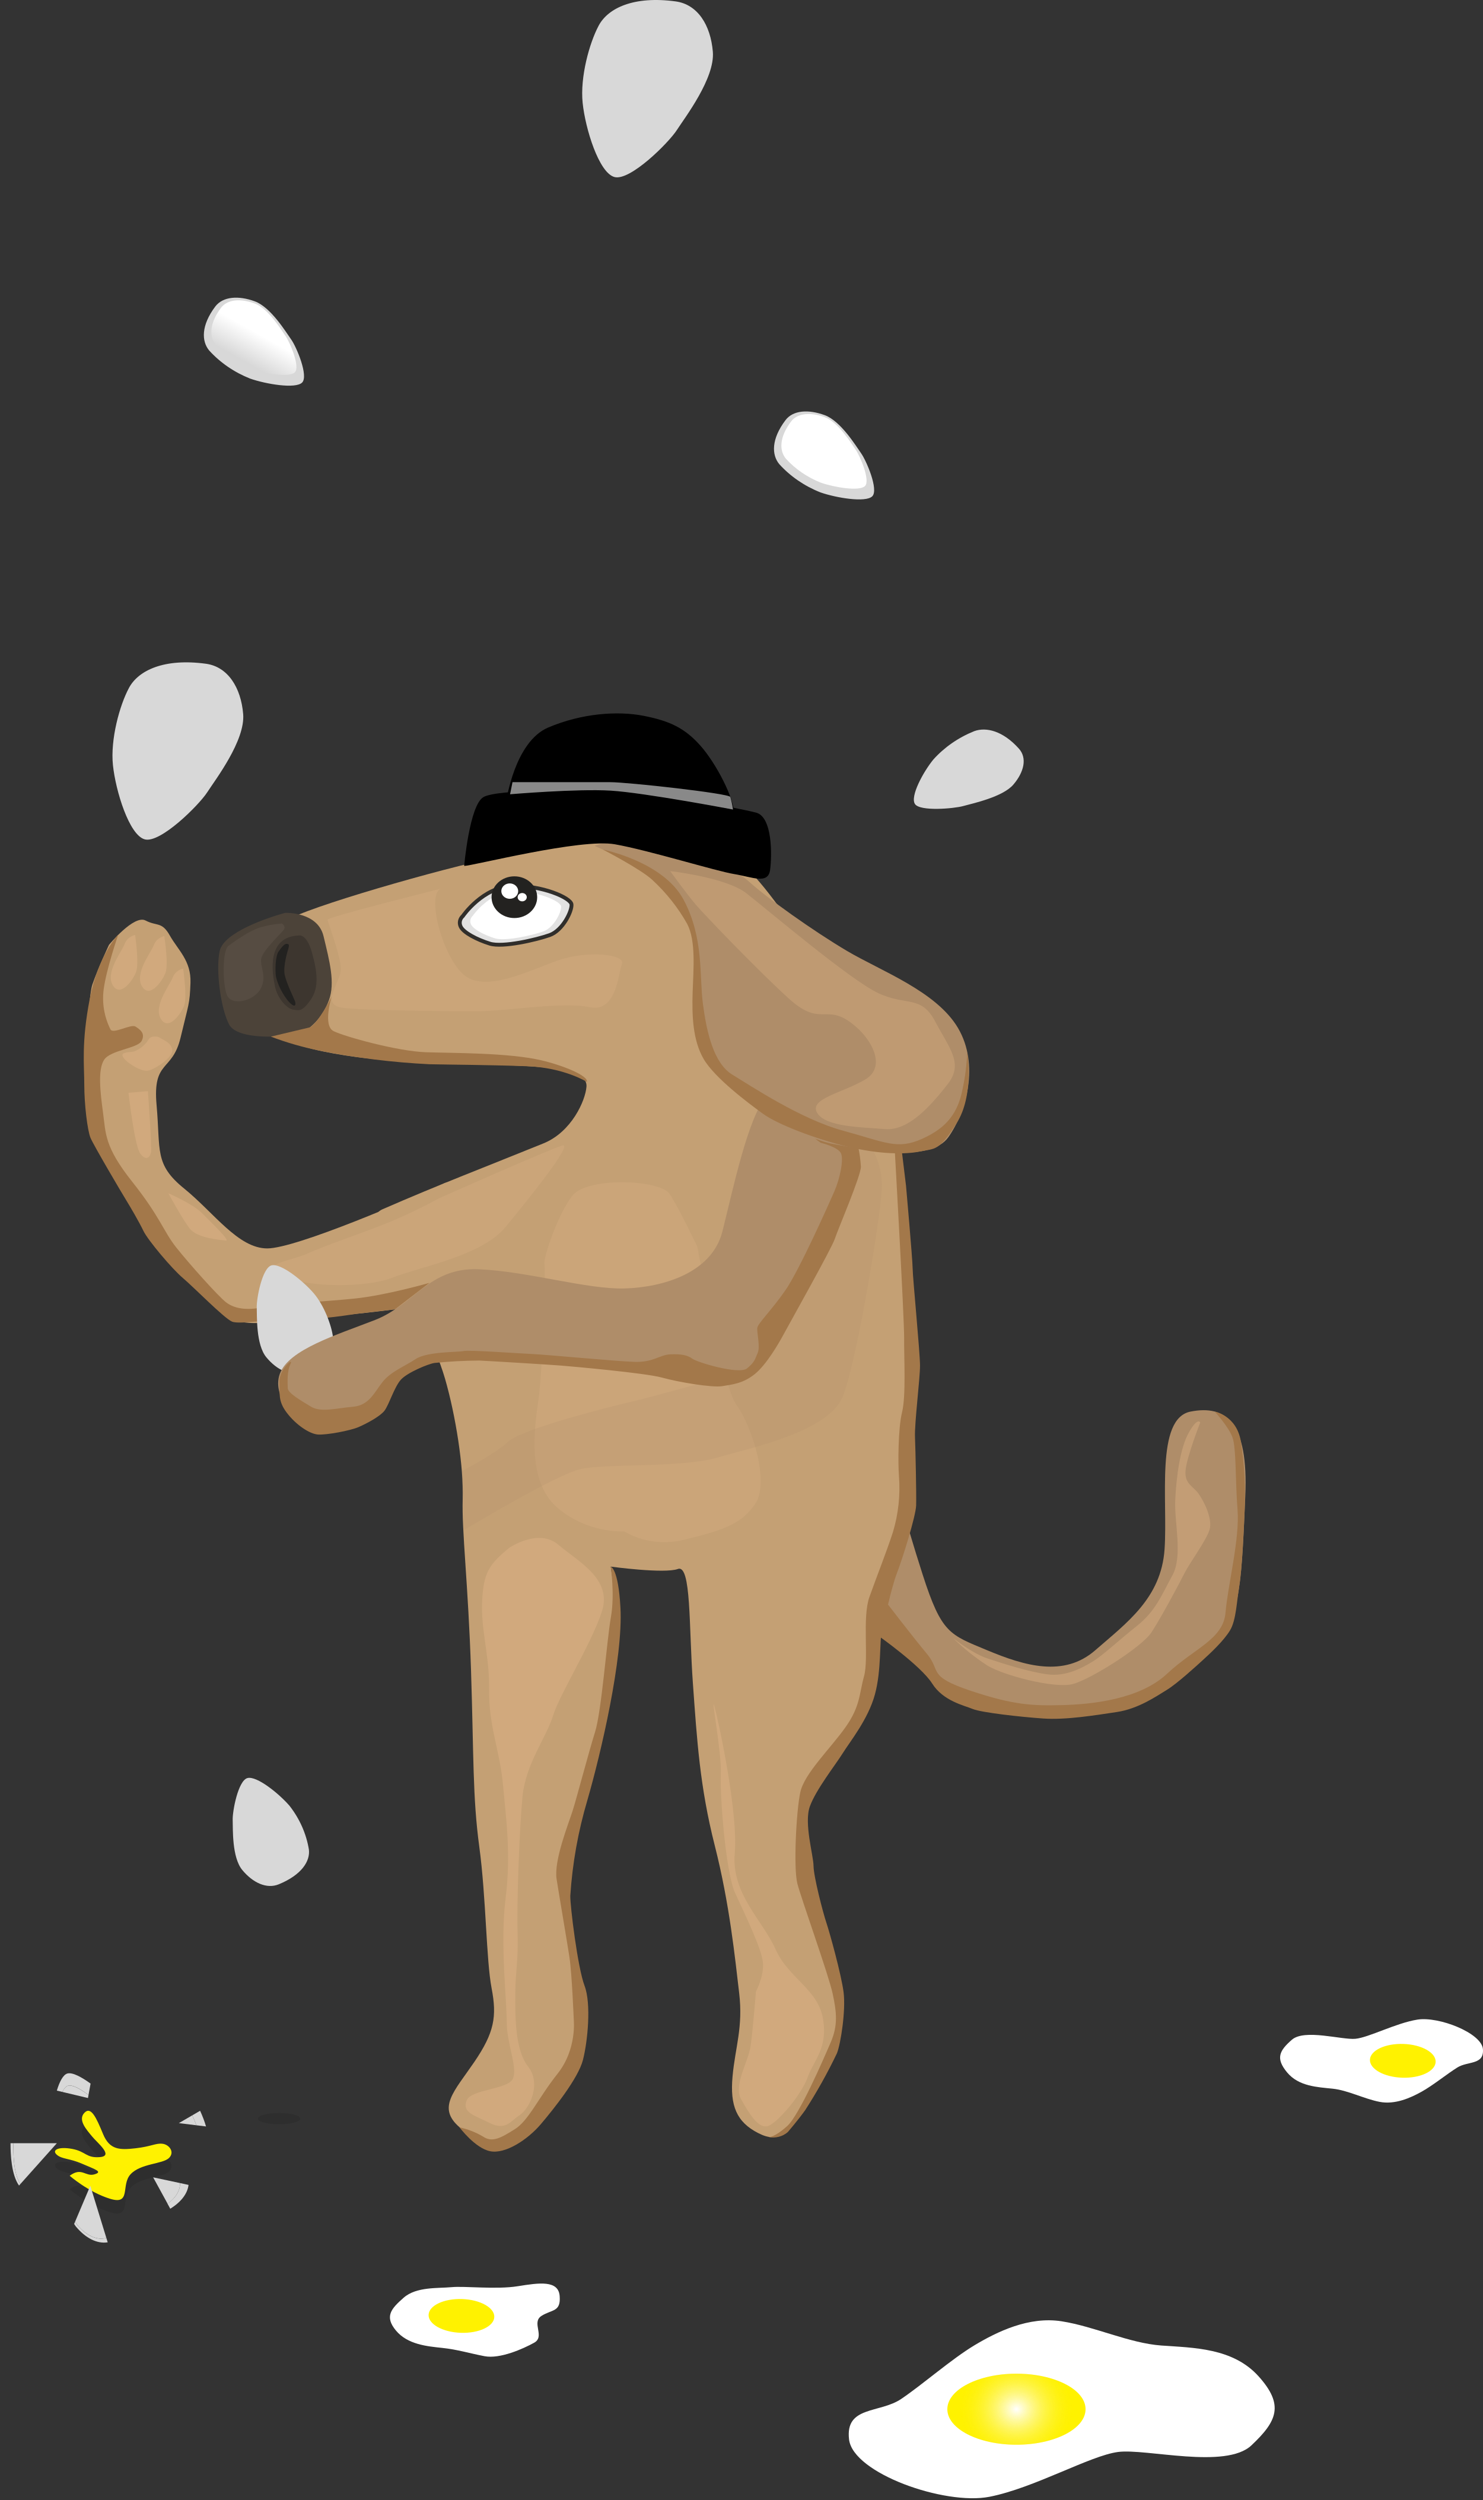 <?xml version="1.0" encoding="UTF-8"?> <svg xmlns="http://www.w3.org/2000/svg" width="385" height="649" viewBox="0 0 385 649" fill="none"><rect x="0" y="0" width="385" height="649" fill="#333333" stroke="none"/> <path opacity="0.1" d="M18.088 568.289C18.088 568.289 22.95 572.541 28.566 574.266C34.182 575.992 31.297 570.674 33.915 567.882C36.532 565.09 42.14 565.268 43.81 563.727C45.479 562.186 43.947 560.194 42.189 560.024C40.43 559.853 39.312 560.727 35.203 561.194C31.095 561.661 28.477 561.653 26.751 557.491C25.025 553.328 23.631 550.144 21.889 552.01C20.146 553.876 22.505 556.409 23.907 558.12C25.308 559.831 29.579 563.171 25.965 563.483C22.351 563.794 22.343 562.001 18.769 561.364C15.195 560.727 13.363 561.631 14.717 562.846C16.07 564.06 17.958 563.757 21.273 565.201C24.587 566.645 26.864 567.282 24.514 567.971C22.164 568.66 21.216 565.942 18.088 568.289Z" fill="black"></path> <path d="M231.69 381.69C231.69 381.69 234.607 393.43 239.534 408.746C244.461 424.063 246.52 424.3 256.277 428.373C266.034 432.447 276.204 435.469 284.341 428.373C292.477 421.278 301.456 414.857 302.331 402.162C303.206 389.467 299.9 368.233 309.074 366.425C318.247 364.618 324.147 369.195 323.288 388.371C322.429 407.546 322.153 421.315 315.654 426.722C309.155 432.128 300.321 445.06 276.091 445.127C251.86 445.193 248.019 441.92 243.878 437.061C239.737 432.202 230.571 425.211 224.955 422.248C219.339 419.286 231.69 381.69 231.69 381.69Z" fill="#AF8D69"></path> <path d="M28.299 245.263C28.299 245.263 34.782 237.375 37.78 238.945C40.779 240.515 42.01 239.137 44.109 242.878C46.208 246.618 49.652 249.381 49.45 255.098C49.247 260.816 49.02 260.32 46.881 269.341C44.741 278.362 39.587 275.015 40.649 286.843C41.711 298.671 40.025 302.219 47.797 308.514C55.568 314.81 61.833 324.068 69.385 324.068C76.938 324.068 107.319 310.936 115.294 307.181C123.268 303.426 120.302 337.414 120.302 337.414C120.302 337.414 95.285 341.192 85.585 341.591C75.885 341.991 63.607 345.561 59.174 341.591C54.742 337.622 40.706 325.453 36.589 317.15C32.472 308.847 26.216 301.441 24.052 294.545C21.889 287.65 22.496 259.861 23.995 255.521C25.495 251.18 28.299 245.263 28.299 245.263Z" fill="#C4A074"></path> <path d="M55.916 79.528C52.189 84.453 52.302 88.571 54.296 90.971C57.171 94.143 60.825 96.65 64.96 98.288C69.053 99.71 76.711 101.006 78.429 99.31C80.147 97.614 76.987 90.075 75.601 88.134C74.215 86.194 70.325 79.75 66.144 78.217C61.962 76.684 57.91 76.935 55.916 79.528Z" fill="#D8D8D8"></path> <path d="M57.407 79.861C54.239 84.038 54.328 87.534 56.054 89.571C58.497 92.265 61.601 94.394 65.114 95.785C68.583 96.985 75.09 98.081 76.541 96.644C77.991 95.207 75.244 88.808 74.11 87.186C72.975 85.564 69.636 80.061 66.087 78.765C62.537 77.469 59.077 77.661 57.407 79.861Z" fill="url(#paint0_linear)"></path> <path d="M203.934 109.05C200.198 113.975 200.312 118.093 202.313 120.493C205.189 123.665 208.843 126.172 212.978 127.811C217.03 129.233 224.737 130.529 226.447 128.833C228.157 127.137 224.923 119.597 223.562 117.678C222.2 115.76 218.286 109.294 214.096 107.761C209.907 106.228 205.895 106.458 203.934 109.05Z" fill="#D8D8D8"></path> <path d="M205.393 109.383C202.224 113.56 202.322 117.056 204.048 119.093C206.499 121.789 209.611 123.918 213.132 125.307C216.609 126.507 223.108 127.611 224.559 126.166C226.009 124.722 223.262 118.33 222.127 116.708C220.993 115.086 217.646 109.591 214.096 108.287C210.547 106.984 207.062 107.184 205.393 109.383Z" fill="url(#paint1_linear)"></path> <path d="M175.424 0.367C164.573 -1.114 157.871 2.071 155.432 6.633C152.993 11.195 150.57 20.024 151.259 26.697C151.947 33.37 155.465 44.85 159.516 45.954C163.568 47.058 173.585 37.066 175.724 33.748C177.864 30.43 185.635 20.313 185.06 13.425C184.484 6.537 181.146 1.16 175.424 0.367Z" fill="#D8D8D8"></path> <path d="M175.959 2.619C166.745 1.352 161.064 4.1 158.99 7.937C156.915 11.773 154.873 19.305 155.448 24.971C156.024 30.637 159.022 40.384 162.458 41.318C165.894 42.251 174.395 33.748 176.235 30.948C178.074 28.149 184.646 19.543 184.16 13.699C183.674 7.855 180.813 3.293 175.959 2.619Z" fill="url(#paint2_linear)"></path> <path d="M53.486 172.301C42.627 170.82 35.933 173.997 33.485 178.56C31.038 183.122 28.623 191.958 29.32 198.624C30.017 205.29 33.526 216.785 37.578 217.881C41.63 218.977 51.646 208.993 53.786 205.682C55.925 202.372 63.697 192.24 63.129 185.359C62.562 178.478 59.158 173.086 53.486 172.301Z" fill="#D8D8D8"></path> <path d="M54.005 174.553C44.791 173.279 39.102 175.99 36.986 179.863C34.871 183.737 32.87 191.232 33.453 196.898C34.037 202.564 37.019 212.304 40.463 213.244C43.907 214.185 52.4 205.675 54.24 202.875C56.079 200.076 62.643 191.469 62.165 185.633C61.687 179.797 58.851 175.22 54.005 174.553Z" fill="url(#paint3_linear)"></path> <path d="M264.519 194.336C260.369 189.699 256.001 188.67 252.922 189.796C248.799 191.452 245.162 193.975 242.306 197.158C239.68 200.365 236.22 206.742 237.533 208.712C238.845 210.682 247.662 209.904 250.053 209.238C252.444 208.571 260.329 206.905 263.092 203.653C265.856 200.402 266.707 196.78 264.519 194.336Z" fill="#D8D8D8"></path> <path d="M263.773 195.528C260.247 191.595 256.544 190.714 253.926 191.677C250.422 193.081 247.33 195.22 244.899 197.92C242.678 200.646 239.736 206.068 240.847 207.727C241.957 209.386 249.453 208.741 251.479 208.178C253.505 207.615 260.199 206.201 262.541 203.431C264.883 200.661 265.628 197.602 263.773 195.528Z" fill="url(#paint4_linear)"></path> <path d="M156.996 255.521C152.839 250.892 148.479 249.855 145.392 250.981C142.304 252.106 137.377 255.143 134.759 258.387C132.142 261.631 128.673 267.964 129.986 269.934C131.299 271.904 140.116 271.134 142.507 270.46C144.897 269.786 152.782 268.134 155.546 264.875C158.309 261.616 159.176 257.987 156.996 255.521Z" fill="#D8D8D8"></path> <path d="M156.242 256.735C152.717 252.803 149.013 251.929 146.396 252.884C142.893 254.29 139.803 256.432 137.376 259.135C135.148 261.853 132.206 267.282 133.324 268.941C134.443 270.6 141.923 269.956 143.949 269.386C145.975 268.815 152.668 267.408 155.01 264.645C157.352 261.883 158.098 258.809 156.242 256.735Z" fill="url(#paint5_linear)"></path> <path d="M131.412 222.073C120.204 223.947 83.948 234.138 75.576 238.293C67.205 242.448 57.796 254.587 59.198 258.091C60.6 261.594 66.881 269.393 83.972 272.948C113.413 279.073 152.936 273.119 152.255 282.08C151.98 285.71 148.381 293.834 141.112 296.79C126.525 302.715 114.07 307.455 99.28 313.913C94.596 315.958 99.086 324.416 102.238 329.512C105.39 334.607 112.773 348.324 115.536 357.893C118.3 367.462 120.399 380.764 120.123 389.082C119.848 397.399 121.55 411.168 122.279 433.521C123.008 455.874 122.668 466.384 124.435 479.441C126.201 492.499 126.217 508.793 127.627 516.125C129.038 523.458 128.341 527.613 123.114 535.279C117.887 542.944 113.389 547.092 119.297 552.195C125.204 557.298 127.684 559.52 133.268 555.684C138.851 551.847 146.169 545.463 149.994 535.249C153.819 525.036 147.49 497.609 146.437 487.714C145.383 477.819 156.161 457.111 158.592 438.246C161.023 419.382 158.544 406.665 158.544 406.665C158.544 406.665 172.474 408.561 175.983 407.28C179.492 405.998 178.82 422.27 179.881 436.95C180.943 451.63 181.664 463.747 185.554 479.056C189.444 494.365 190.83 508.408 191.891 517.34C192.953 526.272 190.862 531.413 190.173 539.034C189.484 546.655 191.235 550.84 196.826 553.706C202.418 556.572 204.857 554.017 211.819 541.856C218.78 529.694 219.785 522.488 216.681 509.674C213.577 496.861 208.925 482.9 209.258 471.05C209.59 459.199 227.718 450.682 227.718 430.706C227.718 410.731 239.396 396.896 237.2 380.394C235.004 363.892 239.234 362.167 237.419 344.487C235.603 326.808 235.206 292.99 227.159 277.362C219.112 261.735 201.956 230.702 190.076 222.006C178.196 213.311 161.088 215.859 152.369 217.148C143.649 218.436 131.412 222.073 131.412 222.073Z" fill="#C4A074"></path> <path opacity="0.6" d="M162.078 397.54C164.382 398.887 166.973 399.771 169.68 400.132C172.386 400.493 175.146 400.324 177.775 399.636C187.005 397.362 192.597 395.837 196.211 390.104C199.826 384.371 194.955 369.766 191.244 364.796C187.532 359.826 181.041 323.66 181.041 323.66C181.041 323.66 176.341 313.699 173.828 309.929C171.316 306.159 152.483 305.485 148.642 310.329C144.8 315.172 141 326.623 141.348 328.141C141.697 329.66 140.91 355.375 139.808 363.174C138.706 370.973 136.85 384.231 144.452 391.156C149.182 395.317 155.513 397.61 162.078 397.54Z" fill="#D1A97D"></path> <path d="M74.061 236.953C74.061 236.953 82.465 236.634 83.997 243.026C85.528 249.418 87.068 255.091 85.391 259.661C83.713 264.231 80.228 267.608 77.287 268.401C74.345 269.193 61.646 270.178 59.458 265.912C57.27 261.646 55.973 251.788 57.027 246.877C58.08 241.967 69.693 238.138 74.061 236.953Z" fill="#4C4339"></path> <path d="M77.587 242.833C77.587 242.833 79.597 242.271 80.99 247.277C82.384 252.284 82.903 256.321 80.626 259.565C78.349 262.809 77.562 262.261 76.144 262.09C74.726 261.92 72.092 259.52 71.363 255.965C70.634 252.41 69.135 243.189 77.587 242.833Z" fill="#3D362F"></path> <path d="M74.823 246.374C74.823 246.374 73.38 250.818 73.932 253.151C74.483 255.484 76.193 258.891 76.549 259.816C76.906 260.742 76.711 261.838 75.131 260.194C73.551 258.55 71.711 255.01 71.565 252.84C71.419 250.669 71.654 247.996 72.278 247.077C72.902 246.159 73.753 244.996 74.377 245.011C75.001 245.026 75.171 245.152 74.823 246.374Z" fill="#232220"></path> <path d="M73.194 239.723C73.194 239.723 74.28 240.463 73.704 241.315C73.129 242.167 68.234 246.692 67.821 248.81C67.408 250.929 69.442 253.499 67.626 256.721C65.811 259.942 60.163 261.164 58.955 258.387C57.748 255.61 57.675 246.744 59.304 245.529C60.933 244.315 64.709 241.619 67.481 240.76C69.336 240.216 71.252 239.868 73.194 239.723Z" fill="#564C42"></path> <path d="M120.164 237.79C120.164 237.79 125.342 230.213 133.025 229.991C140.707 229.768 148.195 233.064 148.365 234.768C148.535 236.471 146.096 241.53 142.693 242.737C139.289 243.944 130.537 245.996 127.182 244.959C123.827 243.922 120.294 242.085 119.588 240.515C119.371 240.061 119.309 239.557 119.412 239.07C119.514 238.584 119.777 238.137 120.164 237.79Z" fill="#E2E2E2" stroke="#302E2B" stroke-miterlimit="10"></path> <path d="M122.717 237.745C122.717 237.745 126.931 231.583 133.187 231.398C139.443 231.213 145.529 233.901 145.667 235.294C145.805 236.686 143.819 240.789 141.064 241.774C138.309 242.759 131.193 244.426 128.438 243.559C125.683 242.693 122.838 241.219 122.263 239.915C122.098 239.553 122.053 239.154 122.134 238.768C122.214 238.382 122.417 238.027 122.717 237.745Z" fill="white"></path> <path d="M133.535 238.308C136.807 238.308 139.459 235.884 139.459 232.894C139.459 229.904 136.807 227.48 133.535 227.48C130.264 227.48 127.611 229.904 127.611 232.894C127.611 235.884 130.264 238.308 133.535 238.308Z" fill="#232220"></path> <path d="M132.336 233.316C133.545 233.316 134.525 232.421 134.525 231.316C134.525 230.212 133.545 229.317 132.336 229.317C131.128 229.317 130.148 230.212 130.148 231.316C130.148 232.421 131.128 233.316 132.336 233.316Z" fill="white"></path> <path d="M135.57 233.975C136.223 233.975 136.753 233.491 136.753 232.894C136.753 232.297 136.223 231.812 135.57 231.812C134.916 231.812 134.387 232.297 134.387 232.894C134.387 233.491 134.916 233.975 135.57 233.975Z" fill="white"></path> <path d="M70.317 269.089C74.378 270.63 78.578 271.842 82.87 272.711C92.291 274.596 101.863 275.782 111.493 276.259C117.393 276.385 127.166 276.422 136.826 276.777C146.486 277.133 152.353 280.844 152.353 280.844C152.815 279.244 146.032 276.511 140.537 275.237C131.996 273.252 117.895 273.385 110.553 273.141C103.211 272.896 89.483 269.089 86.606 267.667C83.729 266.245 86.088 258.735 86.088 258.735C86.088 258.735 82.668 265.594 80.415 266.69" fill="#A3784A"></path> <path d="M229.785 415.538C229.785 415.538 236.884 424.811 240.644 429.314C244.404 433.817 240.644 435.084 251.901 438.861C263.157 442.638 268.108 442.809 275.775 442.616C283.441 442.424 295.896 441.135 302.987 434.469C310.078 427.803 317.574 425.581 318.158 418.589C318.741 411.598 321.877 399.473 321.278 391.926C320.678 384.379 320.978 375.891 319.949 373.091C318.92 370.292 315.354 366.426 315.354 366.426C315.354 366.426 321.027 367.433 322.137 374.158C323.065 380.197 323.39 386.3 323.109 392.393C322.89 397.066 322.461 407.272 321.756 411.479C321.051 415.686 320.946 420.515 319.325 423.218C317.704 425.922 314.219 429.144 312.412 430.795C310.605 432.447 305.605 437.032 302.882 438.691C300.159 440.35 295.516 443.579 289.916 444.416C284.316 445.253 276.755 446.505 270.847 446.097C264.94 445.69 254.745 444.549 252.525 443.623C250.304 442.698 244.858 441.564 241.99 437.002C239.121 432.44 227.994 424.589 227.994 424.589L229.785 415.538Z" fill="#A3784A"></path> <path d="M111.485 333.007C111.485 333.007 100.342 336.229 92.035 337.088C83.729 337.947 72.927 338.347 68.413 339.31C63.899 340.273 60.746 339.644 58.688 338.059C56.63 336.474 49.134 328.067 45.795 323.875C42.456 319.683 41.597 315.913 34.328 306.766C27.059 297.619 27.488 294.264 26.743 288.791C25.997 283.317 25.373 277.681 27.018 275.118C28.663 272.556 35.786 272.156 36.783 270.178C37.78 268.201 36.33 267.216 35.163 266.475C33.996 265.734 29.368 268.534 28.679 267.216C27.065 263.972 26.454 260.385 26.913 256.846C27.585 251.595 30.697 242.619 30.697 242.619C30.697 242.619 25.527 247.803 23.307 259.246C21.086 270.689 21.88 276.533 21.88 281.599C21.88 286.665 22.691 293.449 23.501 295.382C24.311 297.315 31.467 309.455 32.675 311.41C33.882 313.365 36.119 317.202 37.253 319.557C38.388 321.912 44.612 329.334 47.489 331.763C50.365 334.192 58.153 342.177 60.228 343.065C62.302 343.954 71.711 342.132 76.995 342.443C82.278 342.754 92.676 341.021 92.676 341.021L102.562 339.866L111.485 333.007Z" fill="#A3784A"></path> <path d="M35.081 242.693C34.443 242.846 33.856 243.144 33.377 243.559C32.898 243.975 32.542 244.495 32.342 245.07C31.581 247.1 27.302 252.403 29.271 255.735C31.24 259.068 34.579 254.387 35.341 252.254C36.103 250.121 35.236 244.033 35.081 242.693Z" fill="#D1A97D"></path> <path d="M42.659 242.982C42.02 243.134 41.434 243.432 40.957 243.848C40.479 244.263 40.125 244.784 39.928 245.359C39.117 247.388 34.879 252.684 36.856 256.024C38.834 259.365 42.14 254.676 42.95 252.558C43.761 250.44 42.813 244.322 42.659 242.982Z" fill="#D1A97D"></path> <path d="M47.553 251.417C46.916 251.571 46.331 251.87 45.854 252.286C45.376 252.701 45.021 253.221 44.822 253.795C44.012 255.832 39.773 261.127 41.751 264.46C43.728 267.793 47.059 263.112 47.821 260.979C48.582 258.846 47.707 252.758 47.553 251.417Z" fill="#D1A97D"></path> <path d="M41.216 269.215C41.216 269.215 39.239 268.586 38.526 269.889C37.813 271.193 35.787 272.852 34.32 273.03C32.853 273.207 31.038 273.215 32.099 274.637C33.161 276.059 36.8 278.34 38.582 277.896C40.365 277.451 44.92 274.503 44.725 272.556C44.531 270.608 42.181 269.897 41.216 269.215Z" fill="#D1A97D"></path> <path opacity="0.6" d="M114.507 230.672C114.507 230.672 84.945 238.078 85.026 238.745C85.107 239.412 88.364 247.773 88.502 251.403C88.64 255.032 82.522 260.972 89.385 261.661C96.249 262.349 117.36 262.527 124.597 262.475C131.834 262.424 146.137 259.965 153.098 261.446C160.059 262.927 160.464 252.758 161.461 250.225C162.458 247.692 152.49 246.64 144.816 249.329C137.142 252.017 125.829 257.891 120.277 252.936C114.726 247.981 110.618 231.968 114.507 230.672Z" fill="#D1A97D"></path> <path d="M33.355 283.665L38.396 283.243C38.396 283.243 39.45 297.678 39.206 299.078C38.963 300.478 37.861 301.463 36.386 299.404C34.911 297.345 33.355 283.665 33.355 283.665Z" fill="#D1A97D"></path> <path d="M43.712 309.751C43.712 309.751 47.286 316.38 49.263 318.92C51.24 321.461 57.367 321.883 58.639 322.016C59.912 322.149 54.636 317.128 52.375 314.839C50.114 312.551 43.712 309.751 43.712 309.751Z" fill="#D1A97D"></path> <path opacity="0.6" d="M113.956 311.069C109.357 313.594 104.588 315.85 99.677 317.824C92.384 320.69 84.782 323.164 80.033 325.319C75.284 327.475 66.394 328.193 73.218 331.245C80.041 334.296 95.212 334.326 102.027 331.6C108.843 328.875 125.026 326.053 131.201 318.557C137.376 311.062 149.03 296.538 145.983 297.36C142.936 298.182 113.956 311.069 113.956 311.069Z" fill="#D1A97D"></path> <path d="M194.42 346.621C193.321 345.883 192.001 345.47 190.637 345.439C189.274 345.407 187.933 345.757 186.794 346.443C182.54 348.813 177.28 350.561 178.617 352.723C179.954 354.886 191.032 358.197 193.504 356.382C195.976 354.568 198.707 349.865 198.366 348.502C198.026 347.139 194.42 346.621 194.42 346.621Z" fill="#AF8D69"></path> <path opacity="0.2" d="M220.037 296.864C220.037 296.864 222.994 302.707 219.088 310.106C215.182 317.506 207.743 331.208 205.036 336.029C202.33 340.851 199.817 347.228 198.229 350.709C196.641 354.19 199.639 355.53 193.505 356.412C187.37 357.293 171.324 362.13 164.112 363.818C156.899 365.507 135.489 370.951 131.866 374.284C128.244 377.617 119.881 381.875 119.881 381.875L120.302 397.273C120.302 397.273 144.128 382.868 150.692 381.357C157.256 379.846 176.875 381.083 186.138 378.394C195.401 375.706 214.955 371.64 218.732 362.641C222.508 353.642 229.105 312.914 228.975 307.477C228.874 304.119 227.937 300.826 226.236 297.849L220.037 296.864Z" fill="#AF8D69"></path> <path opacity="0.6" d="M311.586 369.269C311.586 369.269 310.994 367.707 308.66 371.81C306.326 375.913 305.37 383.542 305.103 389.437C304.835 395.333 307.137 403.902 304.349 408.968C301.561 414.034 300.07 418.16 295.094 422.107C290.119 426.055 286.415 429.647 283.635 431.328C280.856 433.01 276.755 435.232 272.006 434.639C267.257 434.047 260.434 431.854 256.342 430.499C252.249 429.144 247.33 425.129 247.33 425.129C250.07 427.816 253.1 430.243 256.374 432.373C260.75 434.987 273.886 438.394 278.53 437.143C283.173 435.891 296.423 427.588 298.968 423.678C301.513 419.767 306.197 410.975 307.542 408.302C308.887 405.628 313.215 399.814 314.025 397.029C314.835 394.244 312.534 389.622 311.108 387.675C309.681 385.727 307.469 385.171 307.777 381.69C308.085 378.209 311.586 369.269 311.586 369.269Z" fill="#D1A97D"></path> <path d="M148.949 524.176C148.949 524.176 149.832 531.886 144.784 538.249C139.735 544.611 137.255 550.447 133.657 552.699C130.059 554.95 127.822 556.246 125.431 554.632C123.551 553.516 121.477 552.702 119.297 552.225C119.297 552.225 123.3 557.609 127.231 558.417C131.161 559.224 136.955 555.454 140.391 551.41C143.827 547.366 150.116 539.486 151.34 534.723C152.563 529.961 153.536 520.147 151.753 515.466C149.97 510.785 147.985 494.602 148.058 492.091C148.6 483.716 150.083 475.415 152.482 467.317C156.007 455.14 161.794 430.403 161.072 417.308C160.505 406.939 158.544 406.695 158.544 406.695C158.544 406.695 159.654 413.746 158.593 419.804C157.531 425.863 156.161 444.245 154.492 449.563C152.823 454.881 149.751 466.598 148.665 470.027C147.579 473.457 143.738 482.981 144.5 487.803C145.262 492.625 147.142 503.557 147.814 507.934C148.487 512.311 148.949 524.176 148.949 524.176Z" fill="#A3784A"></path> <path d="M232.289 298.597C232.289 298.597 234.761 342.14 234.72 347.317C234.68 352.494 235.231 362.337 234.185 366.574C233.14 370.81 233.124 379.861 233.375 383.149C233.761 388.044 233.235 392.962 231.819 397.696C230.044 403.147 227.613 409.183 225.709 414.545C223.804 419.908 225.587 430.521 224.307 435.143C223.026 439.765 223.367 442.92 219.444 448.437C215.522 453.955 208.836 460.362 207.775 465.198C206.713 470.035 205.959 484.922 207.005 488.958C208.05 492.995 215.109 512.607 216.162 517.496C217.216 522.384 217.548 525.769 215.692 530.087C213.836 534.405 207.524 549.055 204.347 551.906C201.17 554.758 199.728 554.795 199.428 554.728C200.327 554.919 201.264 554.901 202.154 554.678C203.044 554.454 203.859 554.031 204.525 553.447C204.525 553.447 207.167 550.366 209.007 547.803C212.088 543.022 214.851 538.075 217.281 532.99C218.285 530.457 219.606 521.769 218.999 517.125C218.391 512.481 215.4 501.675 214.533 499.098C213.666 496.52 211.227 487.159 211.203 484.374C211.178 481.589 208.666 473.264 210.255 468.894C211.843 464.524 216.9 458.125 218.804 455.074C220.708 452.022 225.384 446.282 227.135 439.853C228.885 433.425 228.261 425.907 228.974 423.181C229.688 420.456 231.341 412.272 232.824 408.442C234.307 404.613 237.759 393.548 237.84 390.763C237.921 387.978 237.686 376.691 237.54 373.054C237.394 369.418 238.845 357.901 238.845 354.486C238.845 351.072 236.965 331.845 236.932 329.304C236.9 326.764 235.214 307.825 235.214 307.825L234.08 298.478L232.289 298.597Z" fill="#A3784A"></path> <path d="M196.243 516.97C196.243 516.97 195.433 527.383 194.833 531.309C194.233 535.234 190.376 541.285 192.402 544.929C194.428 548.573 197.005 552.913 199.566 551.81C202.126 550.706 208.034 543.781 209.679 539.219C211.324 534.656 214.963 531.694 213.65 524.021C212.337 516.348 204.687 513.496 201.348 506.008C198.01 498.52 189.825 491.602 190.749 481.078C191.672 470.553 186.51 446.571 185.465 442.949C184.419 439.328 187.41 455.281 187.134 460.488C186.859 465.695 188.334 485.892 190.846 491.395C193.358 496.898 197.799 505.927 198.074 509.519C198.35 513.111 196.243 516.97 196.243 516.97Z" fill="#D1A97D"></path> <path d="M132.271 401.74C132.271 401.74 139.832 396.599 144.97 400.999C150.108 405.398 159.014 409.82 156.251 418.323C153.487 426.825 145.343 439.653 143.568 445.386C141.793 451.119 136.461 457.844 135.643 466.42C134.824 474.997 134.135 494.18 134.37 501.572C134.605 508.963 133.795 511.763 133.787 517.266C133.779 522.769 133.536 531.894 137.077 536.404C140.618 540.915 137.515 547.292 134.97 548.995C132.425 550.699 131.267 553.15 127.093 551.069C122.92 548.988 120.002 548.381 121.112 545.314C122.223 542.248 131.915 542.478 133.171 539.552C134.427 536.627 131.55 530.59 131.55 524.784C131.55 518.977 129.8 504.26 131.258 492.765C132.717 481.27 131.356 471.975 130.57 463.228C129.783 454.481 126.874 448.104 126.988 438.846C127.101 429.588 124.848 423.433 125.164 415.819C125.48 408.205 126.996 406.035 132.271 401.74Z" fill="#D1A97D"></path> <path d="M78.608 356.049C84.588 353.597 86.825 350.013 86.436 346.998C86.047 343.984 84.143 338.851 81.436 335.696C78.729 332.541 72.911 327.823 70.488 328.467C68.065 329.112 66.573 337.096 66.654 339.377C66.736 341.658 66.428 349.05 69.15 352.338C71.873 355.627 75.431 357.338 78.608 356.049Z" fill="#D8D8D8"></path> <path d="M77.514 355.079C82.587 352.998 84.483 349.953 84.159 347.398C83.591 343.928 82.136 340.63 79.913 337.77C77.619 335.103 72.676 331.104 70.618 331.637C68.559 332.17 67.303 338.955 67.376 340.895C67.449 342.836 67.19 349.102 69.491 351.894C71.793 354.686 74.84 356.175 77.514 355.079Z" fill="url(#paint6_linear)"></path> <path d="M72.36 489.136C78.34 486.685 80.569 483.1 80.188 480.085C79.515 476.012 77.802 472.14 75.188 468.783C72.489 465.635 66.663 460.91 64.24 461.554C61.816 462.199 60.325 470.183 60.407 472.464C60.487 474.745 60.18 482.137 62.903 485.426C65.625 488.714 69.207 490.425 72.36 489.136Z" fill="#D8D8D8"></path> <path d="M71.314 488.166C76.388 486.085 78.284 483.041 77.951 480.485C77.39 477.015 75.938 473.716 73.713 470.857C71.42 468.191 66.477 464.191 64.418 464.724C62.36 465.258 61.096 472.042 61.176 473.982C61.258 475.923 60.982 482.189 63.292 484.981C65.601 487.773 68.624 489.262 71.314 488.166Z" fill="url(#paint7_linear)"></path> <path d="M209.995 284.406C209.995 284.406 226.949 290.813 221.162 307.87C215.376 324.927 204.703 342.814 201.194 347.569C197.685 352.324 198.301 362.07 179.646 358.471C160.991 354.871 141.753 353.486 129.816 352.664C117.879 351.842 108.397 353.242 104.734 356.604C101.071 359.967 101.079 366.107 95.577 368.625C90.074 371.143 85.569 372.373 81.711 371.351C77.854 370.329 70.366 362.967 72.635 356.642C74.904 350.316 87.295 346.561 97.376 342.636C107.457 338.71 111.428 328.926 124.264 329.475C137.101 330.023 152.401 334.748 162.191 334.459C171.98 334.17 184.808 330.519 187.548 319.646C190.287 308.773 194.225 289.731 199.112 284.421C203.998 279.11 209.995 284.406 209.995 284.406Z" fill="#AF8D69"></path> <path d="M213.083 296.649C213.083 296.649 217.475 297.716 218.293 299.315C219.112 300.915 218.05 305.944 216.616 309.24C215.182 312.536 207.491 329.756 203.901 334.926C200.311 340.095 196.794 343.502 196.608 344.65C196.421 345.798 197.418 349.568 196.713 351.161C196.008 352.753 196 353.546 193.925 355.22C191.851 356.893 181.048 353.664 179.751 352.701C178.455 351.738 176.794 351.45 174.022 351.561C171.251 351.672 169.646 353.694 164.646 353.516C159.646 353.338 141.647 351.627 138.333 351.487C135.018 351.346 121.776 350.376 120.334 350.709C118.891 351.042 110.925 350.79 107.911 352.783C104.896 354.775 101.428 356.049 99.288 358.767C97.149 361.485 95.82 364.818 91.646 365.166C87.473 365.515 83.348 366.714 80.779 365.166C78.21 363.618 74.742 361.619 74.709 360.389C74.677 359.16 74.434 356.108 75.406 354.086C76.379 352.064 72.367 355.642 72.529 358.767C72.691 361.893 72.124 363.656 74.474 366.751C76.824 369.847 80.366 372.247 82.578 372.38C84.79 372.514 90.909 371.395 93.113 370.432C95.317 369.47 98.656 367.677 99.807 366.203C100.958 364.729 102.376 360.012 104.069 358.145C105.763 356.279 111.152 354.049 112.805 353.797C116.672 353.401 120.56 353.194 124.451 353.175C126.809 353.272 142.806 354.249 145.642 354.479C148.479 354.708 167.523 356.397 171.85 357.597C176.178 358.797 184.914 360.256 187.507 359.819C190.1 359.382 192.807 359.175 195.894 356.73C198.982 354.286 202.248 348.583 203.512 346.228C204.776 343.873 215.984 323.912 216.713 321.616C217.443 319.32 223.561 305.137 223.496 302.826C223.384 301.022 223.135 299.228 222.751 297.456L210.368 294.116C211.082 295.115 212.004 295.976 213.083 296.649Z" fill="#A3784A"></path> <path d="M154.354 219.57C154.354 219.57 171.089 226.621 175.692 233.027C180.295 239.434 180.838 243.878 180.676 255.247C180.514 266.616 179.436 270.534 186.64 278.096C193.845 285.658 207.362 295.338 216.357 296.967C225.353 298.597 241.56 301.804 246.22 295.175C250.88 288.546 254.324 276.37 248.7 266.838C243.076 257.306 228.707 252.062 219.882 246.84C211.057 241.619 198.999 232.998 194.493 228.894C189.987 224.791 176.818 218.77 169.468 217.748C162.118 216.726 154.354 219.57 154.354 219.57Z" fill="#AF8D69"></path> <path d="M156.542 220.54C156.542 220.54 172.166 223.621 177.466 233.553C182.766 243.485 181.518 253.247 182.482 260.579C183.447 267.912 185.246 276 190.133 278.97C195.019 281.94 207.961 290.561 218.917 293.523C229.874 296.486 232.856 298.523 239.355 295.634C245.855 292.746 248.699 288.828 249.89 282.703C250.578 279.546 250.979 276.343 251.09 273.126C251.09 273.126 252.994 284.332 248.302 291.642C243.61 298.952 242.832 298.064 238.918 298.893C235.004 299.723 228.18 299.634 219.971 297.641C211.762 295.649 201.924 291.909 198.091 289.124C194.257 286.339 185.578 279.851 182.693 274.926C179.808 270 179.622 263.505 179.816 257.557C180.011 251.61 180.716 244.174 178.374 239.782C176.009 235.575 172.95 231.726 169.306 228.369C166.283 225.576 156.542 220.54 156.542 220.54Z" fill="#A3784A"></path> <path opacity="0.5" d="M173.99 226.124C173.99 226.124 188.415 227.746 193.683 231.82C198.95 235.894 220.693 254.402 228.035 257.817C235.377 261.231 239.121 258.217 242.792 265.179C246.463 272.141 250.231 276.059 246.034 281.414C241.836 286.769 235.985 293.62 229.745 293.094C223.505 292.568 214.299 292.553 212.127 288.85C209.955 285.147 218.95 283.665 224.745 280.14C230.539 276.614 225.806 268.556 219.98 264.831C214.153 261.105 212.621 266.312 204.761 259.187C196.9 252.062 183.148 237.745 180.716 234.916C178.285 232.087 173.99 226.124 173.99 226.124Z" fill="#D1A97D"></path> <path d="M131.429 207.964C131.429 207.964 133.609 192.566 142.296 188.862C150.983 185.159 160.327 184.485 167.11 185.818C173.893 187.151 177.742 188.988 181.786 193.506C185.83 198.024 190.7 207.304 190.546 211.282C190.392 215.259 167.118 208.764 160.984 208.601C154.849 208.438 131.429 207.964 131.429 207.964Z" fill="black"></path> <path d="M120.505 224.784C120.505 224.784 121.874 209.023 125.505 206.912C129.136 204.801 150.732 205.157 157.377 204.86C164.023 204.564 192.135 209.808 196.333 210.956C200.531 212.104 200.441 221.984 199.923 225.821C199.404 229.657 195.279 227.65 190.571 226.887C185.863 226.124 168.423 220.71 159.598 219.155C150.773 217.599 122.871 224.717 120.505 224.784Z" fill="black"></path> <path d="M132.417 206.179C132.417 206.179 149.8 204.697 158.568 205.238C167.337 205.779 190.295 210.141 190.295 210.141C190.139 209.039 189.903 207.948 189.59 206.875C189.233 205.942 162.969 203.038 158.463 203.038H133.049L132.417 206.179Z" fill="#898989"></path> <path d="M252.946 608.81C246.957 612.425 239.599 618.913 233.967 622.72C228.334 626.527 219.371 624.468 220.425 633.252C221.479 642.036 245.239 650.405 256.892 648.117C268.546 645.828 282.963 637.444 290.256 636.488C297.55 635.533 318.198 641.066 324.876 634.777C331.553 628.489 333.425 624.29 326.748 616.861C320.07 609.432 309.819 609.455 301.496 608.855C293.173 608.255 284.121 603.9 275.612 602.567C267.103 601.234 258.87 605.263 252.946 608.81Z" fill="white"></path> <path d="M263.878 634.607C273.788 634.607 281.82 630.479 281.82 625.386C281.82 620.293 273.788 616.165 263.878 616.165C253.969 616.165 245.937 620.293 245.937 625.386C245.937 630.479 253.969 634.607 263.878 634.607Z" fill="#FFF200"></path> <path d="M263.878 634.607C273.788 634.607 281.82 630.479 281.82 625.386C281.82 620.293 273.788 616.165 263.878 616.165C253.969 616.165 245.937 620.293 245.937 625.386C245.937 630.479 253.969 634.607 263.878 634.607Z" fill="url(#paint8_radial)"></path> <path d="M369.042 542.981C371.967 541.367 375.59 538.404 378.337 536.686C381.084 534.968 385.306 536.108 384.982 531.924C384.658 527.739 373.531 523.369 367.964 524.258C362.397 525.147 355.363 528.902 351.878 529.235C348.393 529.568 338.685 526.606 335.387 529.479C332.088 532.353 331.124 534.323 334.147 537.967C337.169 541.611 342.048 541.774 345.986 542.189C349.925 542.604 354.147 544.826 358.142 545.603C362.137 546.381 366.157 544.589 369.042 542.981Z" fill="white"></path> <path d="M372.705 535.248C372.805 532.828 369.069 530.735 364.359 530.572C359.65 530.408 355.751 532.238 355.65 534.658C355.55 537.078 359.287 539.171 363.996 539.334C368.705 539.498 372.605 537.668 372.705 535.248Z" fill="#FFF200"></path> <path d="M372.705 535.248C372.805 532.828 369.069 530.735 364.359 530.572C359.65 530.408 355.751 532.238 355.65 534.658C355.55 537.078 359.287 539.171 363.996 539.334C368.705 539.498 372.605 537.668 372.705 535.248Z" fill="url(#paint9_radial)"></path> <path d="M138.674 608.129C141.591 606.507 137.863 602.878 140.586 601.159C143.309 599.441 145.619 600.204 145.295 596.019C144.97 591.835 139.995 592.568 134.403 593.464C128.811 594.36 120.667 593.375 117.182 593.709C113.698 594.042 108.114 593.546 104.816 596.427C101.517 599.308 99.767 601.322 102.79 604.966C105.812 608.61 110.894 609.062 114.824 609.477C118.754 609.892 121.769 610.855 125.78 611.625C129.792 612.395 135.789 609.729 138.674 608.129Z" fill="white"></path> <path d="M128.323 601.469C128.423 599.049 124.687 596.955 119.977 596.792C115.268 596.629 111.369 598.459 111.269 600.878C111.168 603.298 114.905 605.392 119.614 605.555C124.324 605.718 128.223 603.889 128.323 601.469Z" fill="#FFF200"></path> <path d="M128.323 601.469C128.423 599.049 124.687 596.955 119.977 596.792C115.268 596.629 111.369 598.459 111.269 600.878C111.168 603.298 114.905 605.392 119.614 605.555C124.324 605.718 128.223 603.889 128.323 601.469Z" fill="url(#paint10_radial)"></path> <path d="M17.504 538.241C16.361 538.545 15.421 540.463 14.757 542.685L16.183 543.026C16.613 542.174 17.115 541.545 17.674 541.411C18.849 541.1 20.956 542.27 22.974 543.826L23.517 540.863C21.207 539.189 18.841 537.886 17.504 538.241Z" fill="#D8D8D8"></path> <path d="M17.675 541.411C17.116 541.559 16.613 542.152 16.184 543.026L22.837 544.611L22.975 543.826C20.957 542.3 18.85 541.13 17.675 541.411Z" fill="#D8D8D8"></path> <path d="M17.675 541.411C17.116 541.559 16.613 542.152 16.184 543.026L22.837 544.611L22.975 543.826C20.957 542.3 18.85 541.13 17.675 541.411Z" fill="url(#paint11_linear)"></path> <path d="M48.947 567.164L46.735 566.682C46.791 568.437 45.811 570.385 43.493 572.052L44.198 573.348C47.237 571.474 48.704 569.245 48.947 567.164Z" fill="#D8D8D8"></path> <path d="M46.735 566.682L39.758 565.201L43.518 572.067C45.811 570.371 46.792 568.438 46.735 566.682Z" fill="#D8D8D8"></path> <path d="M46.735 566.682L39.758 565.201L43.518 572.067C45.811 570.371 46.792 568.438 46.735 566.682Z" fill="url(#paint12_linear)"></path> <path d="M49.912 549.107C50.316 549.948 50.671 550.808 50.974 551.684L53.486 551.988C53.077 550.601 52.562 549.243 51.946 547.922L49.912 549.107Z" fill="#D8D8D8"></path> <path d="M46.427 551.129L50.973 551.684C50.67 550.808 50.316 549.948 49.911 549.107L46.427 551.129Z" fill="#D8D8D8"></path> <path d="M46.427 551.129L50.973 551.684C50.67 550.808 50.316 549.948 49.911 549.107L46.427 551.129Z" fill="url(#paint13_linear)"></path> <path d="M5.3 566.927C3.299 564.009 3.518 558.246 3.453 556.343H2.731C2.731 559.305 2.942 564.49 4.936 567.334L5.3 566.927Z" fill="#D8D8D8"></path> <path d="M14.757 556.343H3.452C3.517 558.246 3.298 564.008 5.3 566.927L14.757 556.343Z" fill="#D8D8D8"></path> <path d="M14.757 556.343H3.452C3.517 558.246 3.298 564.008 5.3 566.927L14.757 556.343Z" fill="url(#paint14_linear)"></path> <path d="M18.088 564.794C18.088 564.794 22.95 569.037 28.566 570.763C34.182 572.489 31.297 567.171 33.915 564.379C36.532 561.587 42.14 561.764 43.81 560.231C45.479 558.698 43.947 556.691 42.189 556.483C40.43 556.276 39.312 557.187 35.203 557.654C31.095 558.12 28.477 558.12 26.751 553.95C25.025 549.781 23.631 546.603 21.889 548.47C20.146 550.336 22.505 552.869 23.907 554.587C25.308 556.306 29.579 559.631 25.965 559.942C22.351 560.253 22.343 558.498 18.769 557.824C15.195 557.15 13.363 558.091 14.717 559.305C16.07 560.52 17.958 560.209 21.273 561.653C24.587 563.097 26.864 563.734 24.514 564.423C22.164 565.112 21.216 562.438 18.088 564.794Z" fill="#FFF200"></path> <path d="M27.959 582.065L27.61 580.925C25.074 581.665 22.27 580.184 20.114 577.592C19.883 577.301 19.682 576.991 19.515 576.666L19.247 577.288C19.392 577.547 19.56 577.795 19.75 578.029C22.116 580.858 25.122 582.532 27.959 582.065Z" fill="#D8D8D8"></path> <path d="M27.609 580.925L23.444 567.386L19.514 576.666C19.681 576.991 19.882 577.301 20.113 577.592C22.269 580.192 25.073 581.636 27.609 580.925Z" fill="#D8D8D8"></path> <path d="M27.609 580.925L23.444 567.386L19.514 576.666C19.681 576.991 19.882 577.301 20.113 577.592C22.269 580.192 25.073 581.636 27.609 580.925Z" fill="url(#paint15_linear)"></path> <path opacity="0.1" d="M72.464 551.425C75.503 551.425 77.967 550.768 77.967 549.958C77.967 549.148 75.503 548.492 72.464 548.492C69.425 548.492 66.962 549.148 66.962 549.958C66.962 550.768 69.425 551.425 72.464 551.425Z" fill="black"></path> <defs> <linearGradient id="paint0_linear" x1="67.745" y1="87.002" x2="63.806" y2="94.049" gradientUnits="userSpaceOnUse"> <stop stop-color="white"></stop> <stop offset="1" stop-color="white" stop-opacity="0"></stop> </linearGradient> <linearGradient id="paint1_linear" x1="248442" y1="-69030.8" x2="248508" y2="-68831.8" gradientUnits="userSpaceOnUse"> <stop stop-color="white"></stop> <stop offset="1" stop-color="white" stop-opacity="0"></stop> </linearGradient> <linearGradient id="paint2_linear" x1="589445" y1="627684" x2="588735" y2="627729" gradientUnits="userSpaceOnUse"> <stop stop-color="white"></stop> <stop offset="1" stop-color="white" stop-opacity="0"></stop> </linearGradient> <linearGradient id="paint3_linear" x1="584545" y1="633472" x2="583835" y2="633515" gradientUnits="userSpaceOnUse"> <stop stop-color="white"></stop> <stop offset="1" stop-color="white" stop-opacity="0"></stop> </linearGradient> <linearGradient id="paint4_linear" x1="85721.5" y1="465913" x2="85605.5" y2="465753" gradientUnits="userSpaceOnUse"> <stop stop-color="white"></stop> <stop offset="1" stop-color="white" stop-opacity="0"></stop> </linearGradient> <linearGradient id="paint5_linear" x1="82593.7" y1="467611" x2="82477.9" y2="467452" gradientUnits="userSpaceOnUse"> <stop stop-color="white"></stop> <stop offset="1" stop-color="white" stop-opacity="0"></stop> </linearGradient> <linearGradient id="paint6_linear" x1="-125233" y1="259941" x2="-125042" y2="259783" gradientUnits="userSpaceOnUse"> <stop stop-color="white"></stop> <stop offset="1" stop-color="white" stop-opacity="0"></stop> </linearGradient> <linearGradient id="paint7_linear" x1="-125491" y1="262632" x2="-125300" y2="262474" gradientUnits="userSpaceOnUse"> <stop stop-color="white"></stop> <stop offset="1" stop-color="white" stop-opacity="0"></stop> </linearGradient> <radialGradient id="paint8_radial" cx="0" cy="0" r="1" gradientUnits="userSpaceOnUse" gradientTransform="translate(263.878 625.386) scale(14.555 13.302)"> <stop stop-color="white"></stop> <stop offset="1" stop-color="#FCEE21" stop-opacity="0"></stop> </radialGradient> <radialGradient id="paint9_radial" cx="0" cy="0" r="1" gradientUnits="userSpaceOnUse" gradientTransform="translate(18486 -12728.1) rotate(-178.017) scale(81.931 133.223)"> <stop stop-color="white"></stop> <stop offset="1" stop-color="#FCEE21" stop-opacity="0"></stop> </radialGradient> <radialGradient id="paint10_radial" cx="0" cy="0" r="1" gradientUnits="userSpaceOnUse" gradientTransform="translate(15811 -11314.4) rotate(-178.017) scale(81.931 133.225)"> <stop stop-color="white"></stop> <stop offset="1" stop-color="#FCEE21" stop-opacity="0"></stop> </radialGradient> <linearGradient id="paint11_linear" x1="-4858" y1="94489" x2="-4820.97" y2="94475.9" gradientUnits="userSpaceOnUse"> <stop stop-color="white"></stop> <stop offset="1" stop-color="white" stop-opacity="0"></stop> </linearGradient> <linearGradient id="paint12_linear" x1="-29217.7" y1="100247" x2="-29151.3" y2="100207" gradientUnits="userSpaceOnUse"> <stop stop-color="white"></stop> <stop offset="1" stop-color="white" stop-opacity="0"></stop> </linearGradient> <linearGradient id="paint13_linear" x1="-4600.03" y1="59428.8" x2="-4571.25" y2="59417.4" gradientUnits="userSpaceOnUse"> <stop stop-color="white"></stop> <stop offset="1" stop-color="white" stop-opacity="0"></stop> </linearGradient> <linearGradient id="paint14_linear" x1="-46638.8" y1="169668" x2="-46534.7" y2="169608" gradientUnits="userSpaceOnUse"> <stop stop-color="white"></stop> <stop offset="1" stop-color="white" stop-opacity="0"></stop> </linearGradient> <linearGradient id="paint15_linear" x1="-74302.3" y1="122578" x2="-74206.4" y2="122484" gradientUnits="userSpaceOnUse"> <stop stop-color="white"></stop> <stop offset="1" stop-color="white" stop-opacity="0"></stop> </linearGradient> </defs> </svg> 